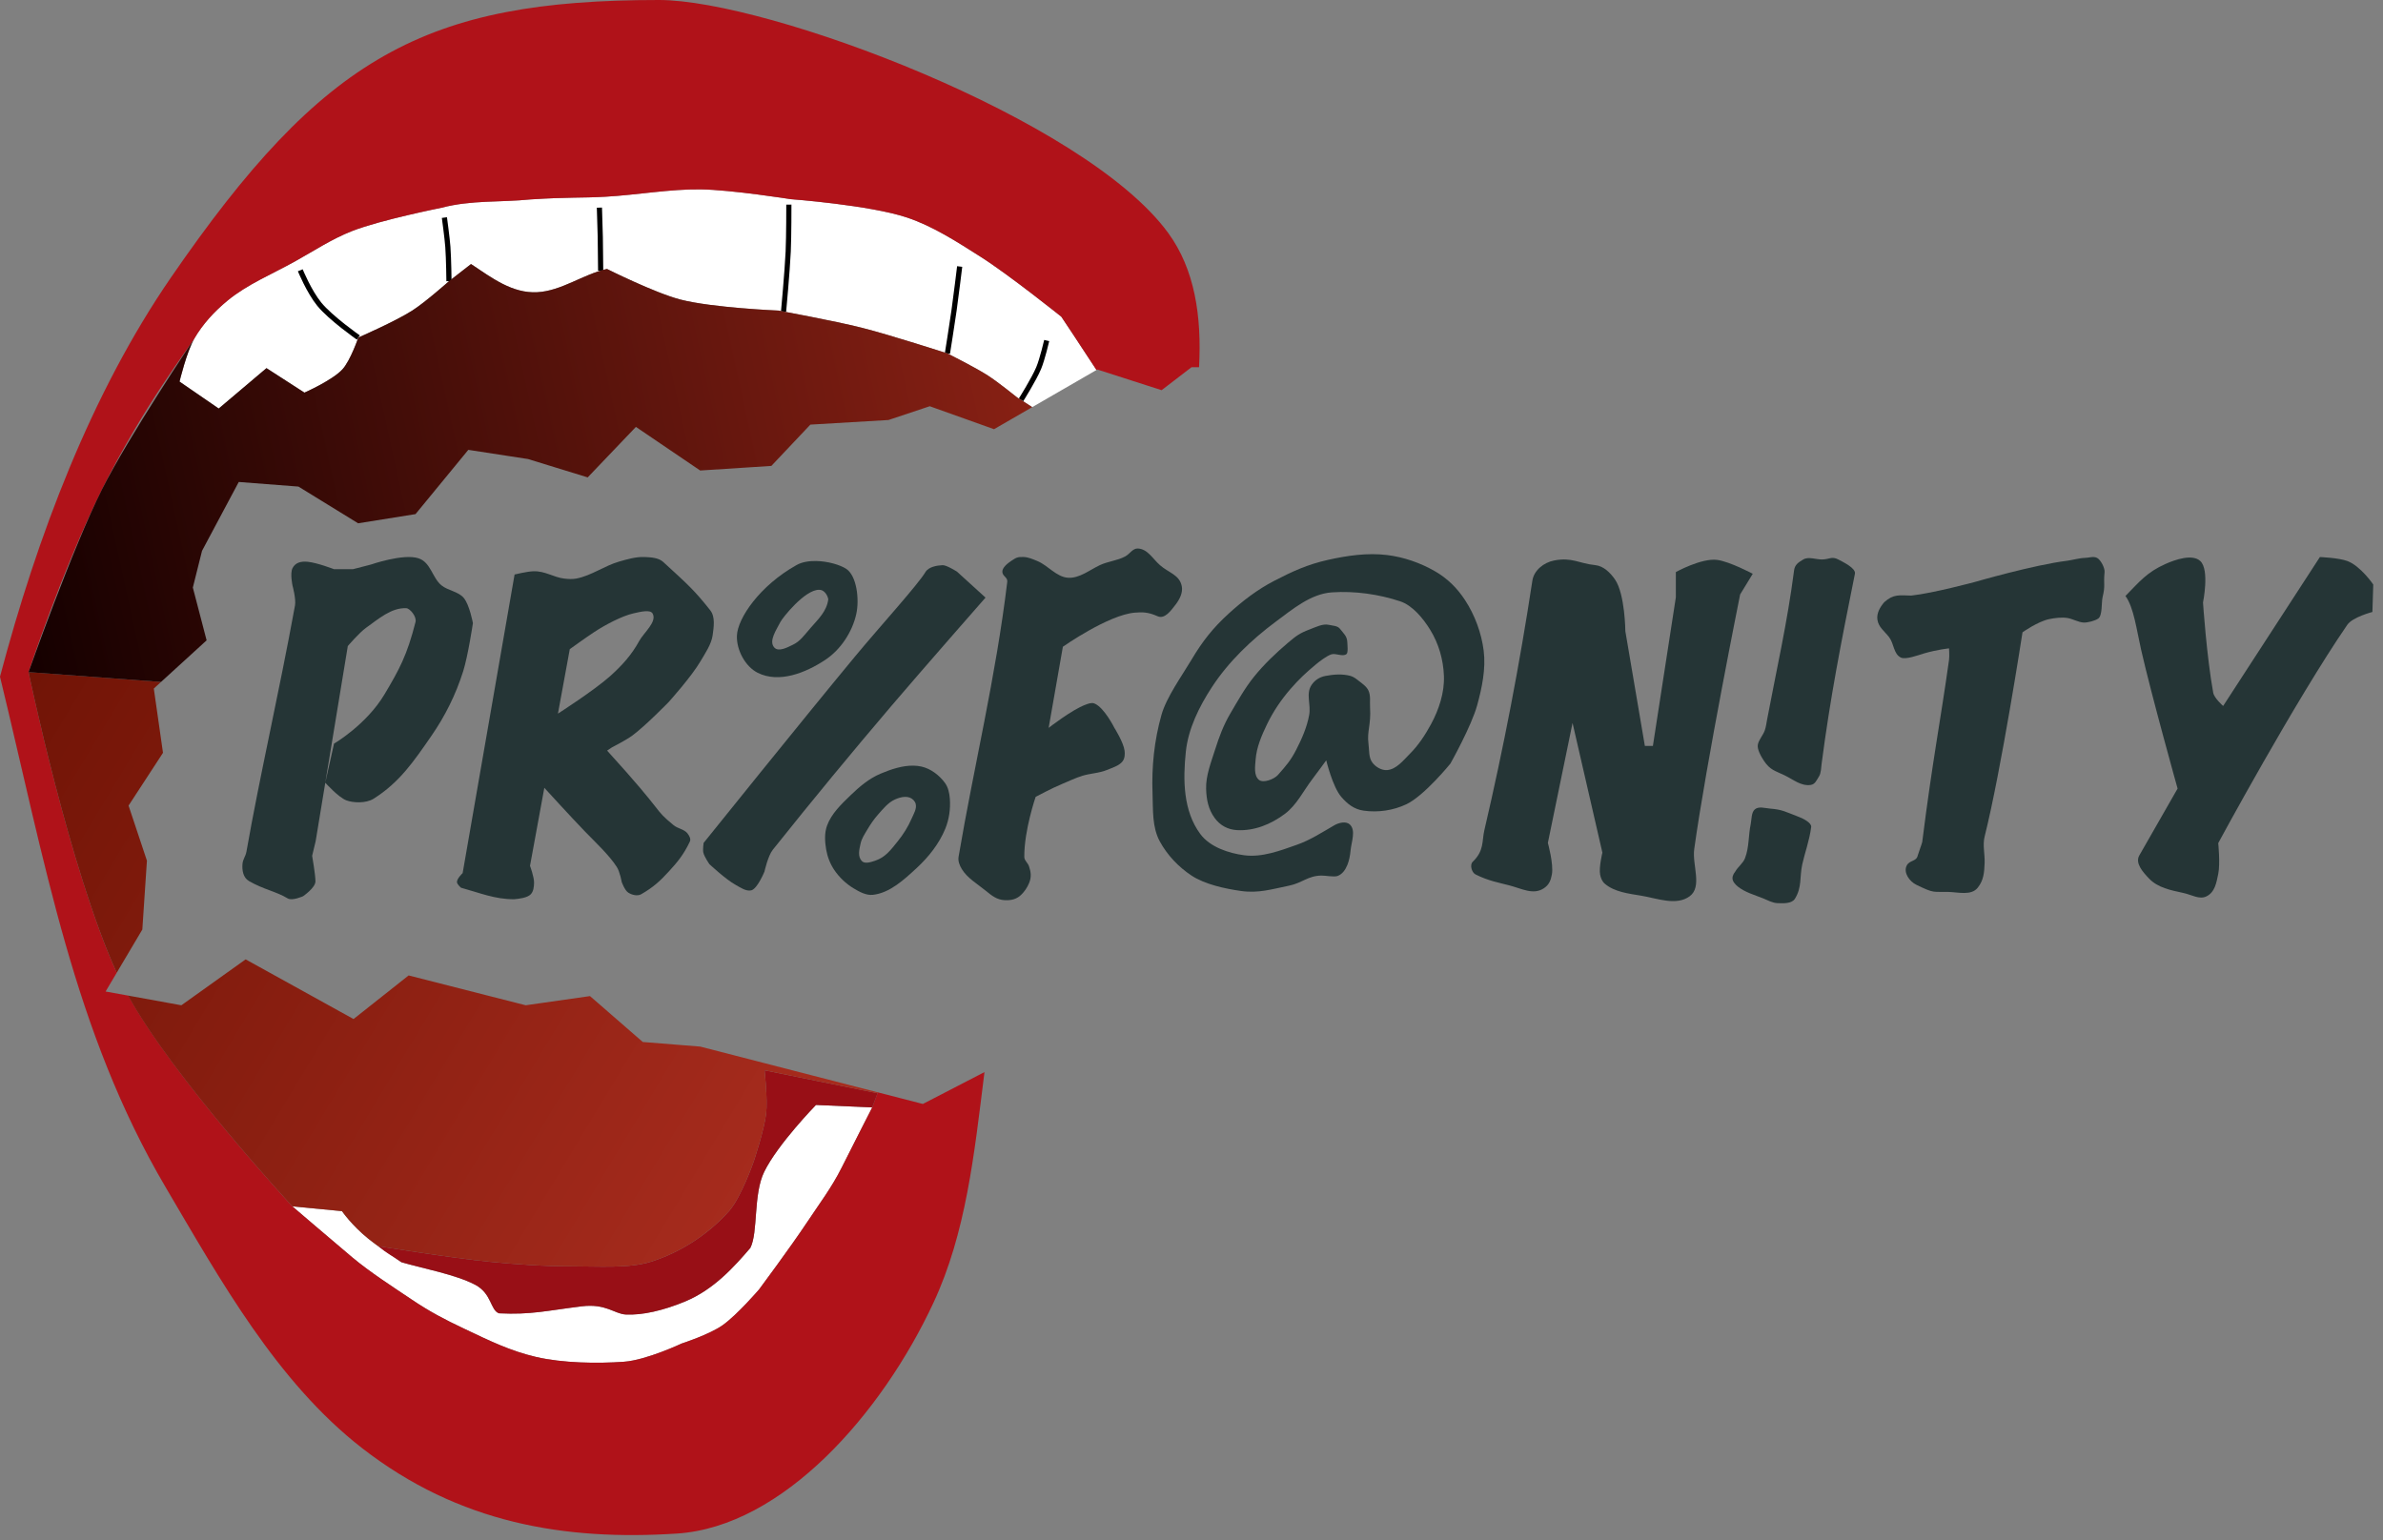 <?xml version="1.0" encoding="UTF-8" standalone="no"?>
<!-- Created with Inkscape (http://www.inkscape.org/) -->

<svg
   version="1.1"
   id="svg1"
   width="495"
   height="320"
   viewBox="0 0 495 320"
   sodipodi:docname="profanity_logo.svg"
   inkscape:version="1.4 (e7c3feb100, 2024-10-09)"
   xmlns:inkscape="http://www.inkscape.org/namespaces/inkscape"
   xmlns:sodipodi="http://sodipodi.sourceforge.net/DTD/sodipodi-0.dtd"
   xmlns:xlink="http://www.w3.org/1999/xlink"
   xmlns="http://www.w3.org/2000/svg"
   xmlns:svg="http://www.w3.org/2000/svg">
  <rect x="0" y="0" width="495" height="320" fill="#808080" stroke="none"/>
  <defs
     id="defs1">
    <linearGradient
       id="linearGradient17"
       inkscape:collect="always">
      <stop
         style="stop-color:#150000;stop-opacity:1"
         offset="0"
         id="stop17" />
      <stop
         style="stop-color:#8e2215;stop-opacity:1"
         offset="1"
         id="stop18" />
    </linearGradient>
    <linearGradient
       id="linearGradient14"
       inkscape:collect="always">
      <stop
         style="stop-color:#711406;stop-opacity:1"
         offset="0"
         id="stop14" />
      <stop
         style="stop-color:#b63224;stop-opacity:1"
         offset="1"
         id="stop15" />
    </linearGradient>
    <linearGradient
       inkscape:collect="always"
       xlink:href="#linearGradient14"
       id="linearGradient15"
       x1="5.31"
       y1="139.098"
       x2="212.273"
       y2="263.689"
       gradientUnits="userSpaceOnUse" />
    <linearGradient
       inkscape:collect="always"
       xlink:href="#linearGradient17"
       id="linearGradient18"
       x1="5.934"
       y1="139.643"
       x2="228.099"
       y2="90.951"
       gradientUnits="userSpaceOnUse" />
  </defs>
  <sodipodi:namedview
     id="namedview1"
     pagecolor="#65ffff"
     bordercolor="#666666"
     borderopacity="1.0"
     inkscape:showpageshadow="2"
     inkscape:pageopacity="0.0"
     inkscape:pagecheckerboard="true"
     inkscape:deskcolor="#d1d1d1"
     inkscape:zoom="1.0485179"
     inkscape:cx="329.98959"
     inkscape:cy="172.62461"
     inkscape:window-width="1366"
     inkscape:window-height="761"
     inkscape:window-x="0"
     inkscape:window-y="0"
     inkscape:window-maximized="1"
     inkscape:current-layer="g1"
     showgrid="false" />
  <g
     inkscape:groupmode="layer"
     inkscape:label="Image"
     id="g1">
    <path
       style="display:inline;fill:#ffffff;fill-opacity:1;stroke:none;stroke-width:0.71px;stroke-linecap:butt;stroke-linejoin:miter;stroke-opacity:1"
       d="M 60.731,250.651 71.038,251.64 C 71.038,251.64 73.052,254.581 76.515,257.375 78.6,259.057 80.959,260.576 83.384,262.254 87.516,263.474 94.702,264.808 98.73,266.953 102.174,268.787 101.832,272.208 103.645,272.868 110.356,273.191 113.436,272.33 120.835,271.417 125.845,270.799 127.641,272.987 129.964,273.115 133.397,273.303 137.814,272.287 142.354,270.394 148.265,267.93 152.491,263.225 155.868,259.275 157.515,256.007 156.442,248.179 158.746,243.467 161.564,237.706 169.495,229.582 169.495,229.582 L 181.176,230.088 C 181.176,230.088 176.714,238.83 174.813,242.635 172.767,246.728 170.148,250.177 167.617,253.99 164.194,259.147 157.667,267.92 157.667,267.92 157.667,267.92 153.147,273.185 150.1,275.341 147.362,277.279 141.601,279.141 141.601,279.141 141.601,279.141 134.301,282.587 129.626,282.93 124.011,283.342 116.866,283.207 111.38,281.94 105.911,280.677 101.454,278.452 96.381,276.049 92.263,274.098 89.327,272.563 85.543,270.023 81.648,267.408 76.778,264.272 73.187,261.253 69.423,258.088 60.731,250.651 60.731,250.651 Z"
       id="path32"
       sodipodi:nodetypes="ccscscssscsccsscscsssssc" />
    <path
       id="path1"
       style="display:inline;fill:#ffffff;fill-opacity:1;stroke:none;stroke-width:0.71px;stroke-linecap:butt;stroke-linejoin:miter;stroke-opacity:1"
       d="M 145.539 39.346 C 139.137 39.261 132.403 40.498 125.822 40.871 C 120.598 41.168 118.17 40.922 110.135 41.438 C 104.006 42.066 97.866 41.539 91.734 43.162 C 91.734 43.162 79.122 45.671 73.162 47.994 C 68.956 49.634 65.15 52.16 61.205 54.355 C 56.49 56.98 51.374 59.059 47.215 62.496 C 44.528 64.717 42.088 67.362 40.346 70.381 C 38.777 73.098 37.293 79.285 37.293 79.285 L 45.434 84.883 L 55.355 76.488 L 63.24 81.576 C 63.24 81.576 69.043 79.014 71.127 76.742 C 72.793 74.926 74.434 70.127 74.434 70.127 C 74.434 70.127 82.115 66.78 85.629 64.531 C 88.373 62.775 93.26 58.426 93.26 58.426 L 97.84 54.863 C 102.215 57.774 106.429 60.982 111.576 60.715 C 116.667 60.451 121.095 56.99 126.078 55.881 C 126.078 55.881 136.006 60.858 141.342 62.24 C 147.951 63.952 161.693 64.531 161.693 64.531 C 161.693 64.531 173.284 66.651 178.992 68.092 C 185.001 69.609 196.801 73.436 196.801 73.436 C 196.801 73.436 202.514 76.29 205.195 78.014 C 207.335 79.39 211.301 82.594 211.301 82.594 C 211.301 82.594 212.727 83.46 214.416 84.59 L 227.764 76.877 C 225.045 72.678 220.459 65.803 220.459 65.803 C 220.459 65.803 209.558 57.066 203.668 53.338 C 198.796 50.254 193.872 47.029 188.404 45.197 C 180.671 42.606 164.236 41.381 164.236 41.381 C 164.236 41.381 151.941 39.431 145.539 39.346 z " />
    <g
       id="g16"
       style="display:inline;fill:none;fill-opacity:1">
      <path
         style="display:inline;fill:none;fill-opacity:1;stroke:none;stroke-width:0.71px;stroke-linecap:butt;stroke-linejoin:miter;stroke-opacity:1"
         d="M 60.731,250.651 71.038,251.64 C 71.038,251.64 73.052,254.581 76.515,257.375 78.6,259.057 80.959,260.576 83.384,262.254 87.516,263.474 94.702,264.808 98.73,266.953 102.174,268.787 101.832,272.208 103.645,272.868 110.356,273.191 113.436,272.33 120.835,271.417 125.845,270.799 127.641,272.987 129.964,273.115 133.397,273.303 137.814,272.287 142.354,270.394 148.265,267.93 152.491,263.225 155.868,259.275 157.515,256.007 156.442,248.179 158.746,243.467 161.564,237.706 169.495,229.582 169.495,229.582 L 181.176,230.088 C 181.176,230.088 176.714,238.83 174.813,242.635 172.767,246.728 170.148,250.177 167.617,253.99 164.194,259.147 157.667,267.92 157.667,267.92 157.667,267.92 153.147,273.185 150.1,275.341 147.362,277.279 141.601,279.141 141.601,279.141 141.601,279.141 134.301,282.587 129.626,282.93 124.011,283.342 116.866,283.207 111.38,281.94 105.911,280.677 101.454,278.452 96.381,276.049 92.263,274.098 89.327,272.563 85.543,270.023 81.648,267.408 76.778,264.272 73.187,261.253 69.423,258.088 60.731,250.651 60.731,250.651 Z"
         id="path3"
         sodipodi:nodetypes="ccscscssccsccsscscsssssc" />
      <path
         style="display:inline;fill:none;fill-opacity:1;stroke:#000000;stroke-width:1.073;stroke-linecap:butt;stroke-linejoin:miter;stroke-dasharray:none;stroke-opacity:1"
         d="M 62.375,56.154 C 62.375,56.154 64.195,60.592 66.318,63.198 68.682,66.1 74.434,70.127 74.434,70.127"
         id="path4"
         sodipodi:nodetypes="csc" />
      <path
         style="display:inline;fill:none;fill-opacity:1;stroke:#000000;stroke-width:1.073;stroke-linecap:butt;stroke-linejoin:miter;stroke-dasharray:none;stroke-opacity:1"
         d="M 93.26,58.425 C 93.26,58.425 93.214,53.903 93.031,51.325 92.902,49.497 92.312,45.209 92.312,45.209"
         id="path5"
         sodipodi:nodetypes="csc" />
      <path
         style="display:inline;fill:none;fill-opacity:1;stroke:#000000;stroke-width:1.073;stroke-linecap:butt;stroke-linejoin:miter;stroke-dasharray:none;stroke-opacity:1"
         d="M 124.77,56.226 124.691,49.257 124.511,43.141"
         id="path6"
         sodipodi:nodetypes="ccc" />
      <path
         style="display:inline;fill:none;fill-opacity:1;stroke:#000000;stroke-width:1.073;stroke-linecap:butt;stroke-linejoin:miter;stroke-dasharray:none;stroke-opacity:1"
         d="M 162.765,64.729 C 162.765,64.729 163.537,56.431 163.727,52.27 163.874,49.02 163.862,42.511 163.862,42.511"
         id="path7"
         sodipodi:nodetypes="csc" />
      <path
         style="display:inline;fill:none;fill-opacity:1;stroke:#000000;stroke-width:1.073;stroke-linecap:butt;stroke-linejoin:miter;stroke-dasharray:none;stroke-opacity:1"
         d="M 196.8,73.435 C 196.8,73.435 197.754,67.485 198.175,64.502 198.603,61.464 199.344,55.373 199.344,55.373"
         id="path8"
         sodipodi:nodetypes="csc" />
      <path
         style="display:inline;fill:none;fill-opacity:1;stroke:#000000;stroke-width:1.073;stroke-linecap:butt;stroke-linejoin:miter;stroke-dasharray:none;stroke-opacity:1"
         d="M 212.09,83.081 C 212.09,83.081 214.789,78.792 215.759,76.465 216.522,74.634 217.423,70.753 217.423,70.753"
         id="path9"
         sodipodi:nodetypes="csc" />
    </g>
    <path
       id="path2"
       style="display:inline;fill:#b01219;fill-opacity:1;stroke:none;stroke-width:0.71px;stroke-linecap:butt;stroke-linejoin:miter;stroke-opacity:1"
       d="M 136.891,0 C 88.331,0 67.169,11.625 35.506,57.664 18.936,81.757 7.73,111.393 0,140.596 9.441,179.496 15.337,214.286 34.4,246.668 45.759,265.961 57.521,287.128 75.197,300.867 95.375,316.551 117.363,320.137 140.607,318.629 162.663,317.198 183.219,293.629 193.916,270.639 200.633,256.202 202.348,240.087 204.496,222.752 L 191.699,229.371 182.354,226.963 181.176,230.088 C 181.176,230.088 176.714,238.83 174.812,242.635 172.767,246.728 170.148,250.177 167.617,253.99 164.194,259.147 157.666,267.92 157.666,267.92 157.666,267.92 153.146,273.186 150.1,275.342 147.361,277.28 141.6,279.141 141.6,279.141 141.6,279.141 134.301,282.587 129.627,282.93 124.011,283.342 116.865,283.206 111.379,281.939 105.91,280.677 101.453,278.452 96.381,276.049 92.262,274.098 89.327,272.564 85.543,270.023 81.648,267.408 76.778,264.273 73.188,261.254 69.423,258.089 60.73,250.65 60.73,250.65 60.73,250.65 35.924,223.835 26.658,206.865 L 21.936,206.006 24.246,202.105 C 14.409,180.432 5.934,139.643 5.934,139.643 5.934,139.643 12.796,118.624 21.203,101.648 29.61,84.673 39.562,71.74 40.346,70.381 42.088,67.362 44.528,64.717 47.215,62.496 51.374,59.059 56.49,56.98 61.205,54.355 65.15,52.16 68.956,49.634 73.162,47.994 79.122,45.671 91.734,43.162 91.734,43.162 97.866,41.539 104.006,42.066 110.135,41.438 118.17,40.922 120.598,41.168 125.822,40.871 132.403,40.498 139.137,39.261 145.539,39.346 151.941,39.431 164.236,41.381 164.236,41.381 164.236,41.381 180.671,42.606 188.404,45.197 193.872,47.029 198.796,50.254 203.668,53.338 209.558,57.066 220.459,65.803 220.459,65.803 220.459,65.803 225.045,72.678 227.764,76.877 L 227.941,76.775 241.293,81.066 247.5,76.299 249.068,76.303 C 249.645,65.713 248.183,55.971 242.662,48.402 225.297,24.595 159.435,0 136.891,0 Z" />
    <path
       id="path13"
       style="display:inline;fill:#980f16;fill-opacity:1;stroke:none;stroke-width:0.71px;stroke-linecap:butt;stroke-linejoin:miter;stroke-opacity:1"
       d="M 78.533,258.906 C 80.618,260.589 80.959,260.576 83.384,262.254 87.516,263.474 94.702,264.808 98.73,266.953 102.174,268.787 101.832,272.208 103.645,272.868 110.356,273.191 113.436,272.33 120.835,271.417 125.845,270.799 127.641,272.987 129.964,273.115 133.397,273.303 137.814,272.287 142.354,270.394 148.265,267.93 152.491,263.225 155.868,259.275 157.515,256.007 156.442,248.179 158.746,243.467 161.564,237.706 169.495,229.582 169.495,229.582 L 181.176,230.088 182.286,227.144 158.818,222.379 C 158.818,222.379 159.472,228.325 159.155,231.276 158.789,234.685 156.591,241.237 156.591,241.237 156.591,241.237 153.99,248.769 151.404,251.665 147.116,256.466 141.333,260.23 135.191,262.156 130.638,263.583 124.232,263.104 118.739,263.109 113.048,263.115 107.356,262.711 101.691,262.156 93.933,261.396 78.533,258.906 78.533,258.906 Z"
       sodipodi:nodetypes="ccscssscsccccscsssscc" />
    <path
       id="path10"
       style="display:inline;mix-blend-mode:normal;fill:url(#linearGradient15);stroke:none;stroke-width:1px;stroke-linecap:butt;stroke-linejoin:miter;stroke-opacity:1"
       d="M 5.934,139.643 C 5.934,139.643 14.409,180.432 24.246,202.105 L 29.566,193.129 30.52,178.824 26.705,167.379 33.857,156.412 31.949,143.059 33.449,141.689 Z M 51.023,199.328 37.672,208.867 26.611,206.855 C 35.889,223.827 60.73,250.65 60.73,250.65 L 71.039,251.641 C 71.039,251.641 73.053,254.581 76.516,257.375 77.165,257.899 77.848,258.406 78.545,258.908 78.566,258.912 93.939,261.397 101.691,262.156 107.356,262.711 113.047,263.115 118.738,263.109 124.231,263.104 130.639,263.584 135.191,262.156 141.334,260.231 147.116,256.465 151.404,251.664 153.99,248.769 156.592,241.238 156.592,241.238 156.592,241.238 158.79,234.685 159.156,231.275 159.473,228.325 158.818,222.379 158.818,222.379 L 182.285,227.145 182.434,226.982 145.443,217.449 133.521,216.496 122.555,206.959 109.201,208.867 84.881,202.668 73.438,211.727 Z" />
    <path
       id="path15"
       style="display:inline;fill:url(#linearGradient18);stroke:none;stroke-width:1px;stroke-linecap:butt;stroke-linejoin:miter;stroke-opacity:1"
       d="M 97.84,54.863 93.26,58.426 C 93.26,58.426 88.373,62.775 85.629,64.531 82.115,66.78 74.434,70.127 74.434,70.127 74.434,70.127 72.793,74.926 71.127,76.742 69.043,79.014 63.24,81.576 63.24,81.576 L 55.355,76.488 45.434,84.883 37.293,79.285 C 37.293,79.285 38.777,73.098 40.346,70.381 40.346,70.381 26.691,90.73 21.203,101.648 15.073,113.844 5.934,139.643 5.934,139.643 L 33.449,141.689 42.918,133.045 40.057,122.076 41.965,114.447 49.594,100.141 61.992,101.096 74.391,108.725 86.312,106.818 97.279,93.465 109.678,95.373 122.076,99.188 132.092,88.697 145.443,97.758 160.227,96.803 168.332,88.221 184.547,87.266 193.129,84.404 206.482,89.174 214.416,84.59 C 212.727,83.46 211.301,82.594 211.301,82.594 211.301,82.594 207.335,79.39 205.195,78.014 202.514,76.29 196.801,73.436 196.801,73.436 196.801,73.436 185.001,69.609 178.992,68.092 173.284,66.651 161.693,64.531 161.693,64.531 161.693,64.531 147.951,63.952 141.342,62.24 136.006,60.858 126.078,55.881 126.078,55.881 121.095,56.99 116.667,60.451 111.576,60.715 106.429,60.982 102.215,57.774 97.84,54.863 Z" />
    <g
       id="g20"
       inkscape:label="PR%F@N!TY"
       style="display:inline">
      <path
         id="path20"
         style="fill:#253536;fill-opacity:1;stroke:none;stroke-width:1px;stroke-linecap:butt;stroke-linejoin:miter;stroke-opacity:1"
         d="M 69.384,154.504 C 69.384,154.504 76.089,150.611 79.875,144.251 82.925,139.128 84.545,136.205 86.312,129.23 86.594,128.119 85.154,126.409 84.405,126.369 81.317,126.204 78.579,128.628 76.06,130.422 74.595,131.465 72.245,134.237 72.245,134.237 L 65.569,174.77 64.839,177.812 C 64.839,177.812 65.524,181.741 65.525,183.116 65.526,184.46 62.946,186.215 62.946,186.215 62.946,186.215 60.685,187.226 59.762,186.663 57.404,185.225 54.736,184.812 51.699,183.046 50.483,182.339 50.272,180.78 50.367,179.539 50.448,178.483 51.009,177.989 51.193,176.945 54.002,160.977 57.875,144.439 61.277,125.798 61.523,124.451 60.772,121.719 60.772,121.719 60.772,121.719 60.198,119.114 60.772,118.024 61.361,116.905 62.47,116.587 63.9,116.721 65.884,116.907 69.384,118.262 69.384,118.262 H 73.313 L 77.013,117.308 C 77.013,117.308 83.76,114.957 86.927,115.997 89.486,116.838 89.79,120.04 91.677,121.6 93.049,122.734 95.176,122.865 96.326,124.223 97.529,125.642 98.234,129.468 98.234,129.468 98.234,129.468 97.221,136.286 96.207,139.483 94.658,144.369 92.465,148.753 89.65,152.835 85.947,158.205 82.971,162.57 77.61,165.949 76.001,166.962 73.303,166.817 71.914,166.28 70.279,165.647 67.569,162.629 67.569,162.629 L 69.384,154.504"
         sodipodi:nodetypes="csssscccscssssscsscccssscsssscc"
         inkscape:label="P" />
      <path
         style="fill:#253536;fill-opacity:1;stroke:none;stroke-width:1px;stroke-linecap:butt;stroke-linejoin:miter;stroke-opacity:1"
         d="M 106.89,119.366 C 106.89,119.366 109.411,118.744 110.768,118.692 113.22,118.599 114.995,119.955 117.175,120.209 118.012,120.307 118.876,120.368 119.704,120.209 122.851,119.609 125.558,117.546 128.639,116.669 130.342,116.184 132.097,115.663 133.866,115.732 135.201,115.783 136.79,115.871 137.744,116.743 142.903,121.461 144.211,122.611 147.522,126.785 148.61,128.156 148.266,130.277 148.028,132.011 147.774,133.862 146.442,135.794 145.499,137.406 143.625,140.612 138.924,145.836 138.924,145.836 138.924,145.836 134.106,150.793 131.337,152.835 130.03,153.798 127.122,155.278 127.122,155.278 L 126.11,155.952 C 138.762,169.869 135.437,167.75 139.935,171.463 140.79,172.168 142.117,172.277 142.801,173.149 143.164,173.61 143.556,174.304 143.307,174.835 141.974,177.681 140.574,179.264 138.924,181.073 137.166,182.999 135.71,184.36 133.191,185.794 132.404,186.242 131.256,185.947 130.494,185.456 129.772,184.992 129.145,183.265 129.145,183.265 129.145,183.265 128.783,181.17 128.134,180.146 126.592,177.714 123.559,174.881 121.558,172.812 118.488,169.636 113.069,163.683 113.069,163.683 L 115.897,148.271 C 115.897,148.271 123.48,143.411 126.785,140.441 129.215,138.257 131.206,136.06 132.77,133.191 133.723,131.443 136.553,129.181 135.552,127.459 135.058,126.611 133.053,127.097 131.505,127.459 129.183,128.002 125.839,129.746 123.413,131.337 121.692,132.466 118.355,134.877 118.355,134.877 L 110.094,179.893 C 110.094,179.893 110.964,182.22 110.937,183.433 110.918,184.251 110.82,185.195 110.262,185.794 109.569,186.537 107.819,186.751 106.806,186.834 102.809,186.869 99.58,185.487 95.763,184.445 95.763,184.445 94.933,183.748 94.92,183.265 94.9,182.532 96.1,181.41 96.1,181.41 Z"
         id="path21"
         inkscape:label="R"
         sodipodi:nodetypes="cssssssssscsccsssssscssccsssssccssscscc" />
      <g
         id="g22"
         inkscape:label="%">
        <path
           id="path22"
           style="fill:#253536;fill-opacity:1;stroke:none;stroke-width:1px;stroke-linecap:butt;stroke-linejoin:miter;stroke-opacity:1"
           d="M 169.521,116.562 C 168.041,116.536 166.59,116.769 165.471,117.395 157.824,121.67 153.206,128.445 153.072,132.092 152.965,135.005 154.786,138.49 157.395,139.791 161.816,141.996 167.314,139.829 171.432,137.098 174.628,134.978 177.044,131.306 177.869,127.561 178.555,124.448 177.925,119.618 175.809,118.209 174.544,117.367 171.989,116.606 169.521,116.562 Z M 170.17,122.543 C 170.266,122.545 170.359,122.555 170.451,122.57 171.278,122.707 171.903,123.683 172.053,124.508 171.741,126.979 170.027,128.583 168.428,130.41 166.908,132.148 166.253,133.196 164.719,133.949 163.545,134.526 161.727,135.503 160.842,134.541 159.609,133.202 161.289,130.855 162.105,129.229 162.531,128.381 167.2,122.47 170.17,122.543 Z" />
        <path
           style="fill:#253536;fill-opacity:1;stroke:none;stroke-width:1px;stroke-linecap:butt;stroke-linejoin:miter;stroke-opacity:1"
           d="M 204.714,124.165 C 204.714,124.165 191.643,139.056 185.177,146.65 176.822,156.463 168.906,166.056 160.524,176.559 159.516,177.822 158.796,181.089 158.796,181.089 158.796,181.089 157.319,184.69 156.054,184.987 154.971,185.24 153.786,184.391 152.77,183.831 150.752,182.718 147.351,179.539 147.351,179.539 147.351,179.539 146.301,178.029 146.099,177.155 145.947,176.496 146.159,175.128 146.159,175.128 146.159,175.128 167.047,149.13 177.717,136.264 182.631,130.338 190.652,121.509 192.236,118.858 192.894,117.756 194.656,117.474 195.812,117.428 196.622,117.395 198.782,118.768 198.782,118.768 Z"
           id="path23"
           sodipodi:nodetypes="csscsscscssscc" />
        <path
           id="path24"
           style="fill:#253536;fill-opacity:1;stroke:none;stroke-width:1px;stroke-linecap:butt;stroke-linejoin:miter;stroke-opacity:1"
           d="M 189.797,159.082 C 187.455,159.026 185.036,159.85 182.877,160.762 180.505,161.764 178.468,163.5 176.619,165.293 174.728,167.127 172.686,169.073 171.791,171.551 171.23,173.103 171.333,174.873 171.611,176.5 171.868,177.995 172.435,179.472 173.281,180.73 174.309,182.258 175.699,183.594 177.273,184.547 178.494,185.285 179.911,186.077 181.328,185.918 184.847,185.524 187.785,182.773 190.389,180.373 192.867,178.089 195.064,175.323 196.348,172.207 197.152,170.256 197.459,168.054 197.303,165.949 197.218,164.809 196.964,163.593 196.289,162.67 195.118,161.068 193.338,159.699 191.4,159.271 190.872,159.155 190.337,159.095 189.797,159.082 Z M 187.992,165.566 C 188.323,165.56 188.65,165.603 188.957,165.711 189.527,165.911 190.061,166.436 190.209,167.021 190.466,168.04 189.793,169.096 189.375,170.061 188.634,171.771 187.625,173.381 186.453,174.83 185.039,176.579 183.935,178.104 181.805,178.825 180.934,179.119 179.622,179.563 179.003,178.884 178.12,177.914 178.483,176.529 178.764,175.248 178.98,174.259 179.563,173.38 180.076,172.508 180.755,171.352 181.508,170.227 182.4,169.227 183.43,168.071 184.452,166.775 185.857,166.127 186.508,165.827 187.264,165.58 187.992,165.566 Z"
           sodipodi:nodetypes="ssssssssssssssssssssssssss" />
      </g>
      <path
         style="fill:#253536;fill-opacity:1;stroke:none;stroke-width:1px;stroke-linecap:butt;stroke-linejoin:miter;stroke-opacity:1"
         d="M 217.827,151.23 220.782,134.372 C 220.782,134.372 230.215,127.745 235.727,127.291 237.357,127.156 238.537,127.177 240.448,128.034 241.954,128.71 243.253,126.847 244.256,125.535 245.054,124.489 245.732,123.118 245.485,121.826 245.025,119.415 242.798,119.046 240.954,117.427 239.422,116.083 238.407,114.074 236.373,113.963 235.293,113.904 234.696,115.086 233.745,115.6 232.052,116.513 230.189,116.607 228.449,117.427 226.315,118.433 224.228,120.181 221.873,120.041 219.447,119.896 217.714,117.486 215.467,116.561 214.546,116.182 213.595,115.756 212.6,115.725 211.334,115.686 211.079,115.859 210.024,116.561 209.298,117.043 208.172,117.94 208.208,118.811 208.248,119.768 209.343,119.934 209.229,120.884 206.85,140.699 202.333,159.079 199.113,178.038 198.967,178.898 199.333,179.822 199.787,180.567 200.941,182.46 202.998,183.629 204.714,185.033 205.999,186.083 207.065,186.958 208.723,187.032 210.036,187.09 211.143,186.846 212.095,185.938 212.823,185.244 213.405,184.367 213.781,183.433 214.27,182.216 214.168,181.213 213.74,179.973 213.493,179.258 212.775,178.794 212.769,178.038 212.727,172.509 215.129,165.562 215.129,165.562 215.129,165.562 218.612,163.699 220.662,162.864 222.161,162.255 223.311,161.656 224.857,161.178 226.406,160.7 228.38,160.627 229.876,160 230.969,159.542 232.515,159.106 233.208,158.144 233.647,157.535 233.694,156.695 233.595,155.952 233.359,154.182 231.483,151.23 231.483,151.23 231.483,151.23 229.352,146.941 227.308,146.155 226.721,145.929 226.032,146.214 225.443,146.432 222.629,147.475 217.827,151.23 217.827,151.23 Z"
         id="path25"
         sodipodi:nodetypes="ccsssssssssssssssssssssscssssscssc"
         inkscape:label="F" />
      <path
         style="fill:#253536;fill-opacity:1;stroke:none;stroke-width:1px;stroke-linecap:butt;stroke-linejoin:miter;stroke-opacity:1"
         d="M 280.376,171.294 C 279.589,170.571 278.099,170.928 277.173,171.463 274.529,172.99 272.167,174.539 269.418,175.509 265.907,176.748 262.159,178.18 258.468,177.701 255.175,177.274 251.342,175.977 249.355,173.317 245.738,168.477 245.721,161.967 246.32,156.205 246.818,151.415 249.084,146.836 251.715,142.801 255.188,137.475 259.931,132.939 265.034,129.145 268.544,126.535 272.304,123.373 276.667,123.076 281.44,122.751 286.405,123.469 290.829,124.93 293.433,125.79 295.624,128.499 297.067,130.831 298.854,133.718 299.806,137.049 299.934,140.441 300.065,143.91 298.892,147.449 297.236,150.5 296.033,152.715 294.629,154.851 292.853,156.626 291.484,157.994 290.06,159.849 288.132,160 287.004,160.088 285.787,159.377 285.097,158.481 284.257,157.389 284.448,155.897 284.254,154.435 283.928,151.981 284.816,150.552 284.591,147.016 284.516,145.833 284.759,144.548 284.254,143.476 283.848,142.613 282.983,142.04 282.231,141.453 281.714,141.049 281.177,140.616 280.545,140.441 278.866,139.976 277.029,140.112 275.318,140.441 274.13,140.67 273.131,141.293 272.452,142.296 271.192,144.157 272.345,146.321 271.947,148.534 271.49,151.071 270.429,153.491 269.249,155.783 268.101,158.015 267.166,159.074 265.456,161.01 264.674,161.894 262.392,162.787 261.494,162.021 260.411,161.098 260.71,159.225 260.819,157.807 261.016,155.255 262.068,152.806 263.18,150.5 264.459,147.847 266.137,145.363 268.069,143.139 269.844,141.095 271.219,139.817 273.295,138.081 274.063,137.439 275.553,136.3 276.499,135.973 277.508,135.624 278.86,136.546 279.702,135.889 280.067,135.604 279.882,133.992 279.871,133.529 279.836,132.178 279.179,131.732 278.353,130.662 277.829,129.983 276.828,130.015 275.993,129.819 274.784,129.536 273.278,130.313 272.115,130.747 270.04,131.521 269.251,132.095 267.563,133.529 265.019,135.69 262.578,138.012 260.482,140.61 258.593,142.951 257.117,145.603 255.593,148.197 254.141,150.668 253.256,153.051 252.389,155.783 251.567,158.375 250.462,161.158 250.535,163.876 250.594,166.102 250.995,168.145 252.305,169.946 253.43,171.49 255.034,172.37 256.941,172.474 260.568,172.673 263.978,171.275 266.889,169.103 269.358,167.26 270.75,164.3 272.621,161.853 273.597,160.576 275.487,157.975 275.487,157.975 275.487,157.975 276.808,163.474 278.606,165.562 279.902,167.067 281.277,168.143 283.243,168.428 286.224,168.861 289.464,168.385 292.178,167.079 295.905,165.286 301.282,158.65 301.282,158.65 301.282,158.65 305.645,150.899 306.846,146.511 307.842,142.872 308.661,138.958 308.195,135.215 307.736,131.528 306.352,127.785 304.317,124.677 302.681,122.178 300.667,120.184 298.079,118.692 295.046,116.944 291.607,115.748 288.132,115.32 284.046,114.818 279.841,115.432 275.824,116.332 271.607,117.276 268.447,118.722 264.613,120.715 261.169,122.506 258.124,124.845 255.255,127.459 251.962,130.46 249.772,133.236 247.5,137.069 245.527,140.397 242.314,144.811 241.262,148.534 239.757,153.86 239.199,159.357 239.407,164.888 239.536,168.306 239.288,171.83 240.925,174.835 242.465,177.664 244.811,180.143 247.5,181.916 250.29,183.755 254.476,184.65 257.784,185.119 261.408,185.633 264.145,184.754 267.732,184.023 270.536,183.452 271.614,181.976 274.475,181.916 275.24,181.9 277.131,182.267 277.847,182 278.841,181.63 279.469,180.705 279.871,179.724 280.263,178.765 280.448,177.721 280.545,176.689 280.713,174.898 281.701,172.512 280.376,171.294 Z"
         id="path26"
         sodipodi:nodetypes="sssssssssssssssssssssssssssssssssssssssssssssscssscssssssssssssssssssss"
         inkscape:label="@" />
      <path
         style="fill:#253536;fill-opacity:1;stroke:none;stroke-width:1px;stroke-linecap:butt;stroke-linejoin:miter;stroke-opacity:1"
         d="M 350.972,186.227 C 353.668,184.256 351.475,179.686 351.925,176.44 354.386,158.681 361.463,123.508 361.463,123.508 L 364.085,119.216 C 364.085,119.216 359.316,116.675 356.694,116.332 353.443,115.906 348.11,118.858 348.11,118.858 V 124.104 L 343.342,154.981 H 341.673 L 337.619,131.137 C 337.619,131.137 337.559,123.466 335.474,120.408 334.528,119.023 333.088,117.6 331.42,117.427 327.885,117.06 326.588,115.736 322.837,116.451 320.687,116.861 318.635,118.483 318.306,120.646 315.661,138.048 312.343,155.313 308.329,172.509 307.8,174.777 308.329,176.738 305.908,179.062 305.261,179.683 305.702,181.285 306.504,181.685 309.187,183.024 311.264,183.37 313.538,183.961 316.125,184.634 318.504,186.013 320.691,184.557 321.763,183.844 322.128,182.952 322.36,181.685 322.752,179.535 321.525,175.128 321.525,175.128 L 326.652,150.206 332.851,177.155 C 332.851,177.155 332.103,180.191 332.374,181.685 332.501,182.384 332.79,183.128 333.328,183.592 335.354,185.344 338.316,185.667 340.957,186.107 344.25,186.656 348.2,188.252 350.972,186.227 Z"
         id="path27"
         sodipodi:nodetypes="ssccscccccsssssssssscccssss"
         inkscape:label="N" />
      <g
         id="g28"
         inkscape:label="!">
        <path
           style="fill:#253536;fill-opacity:1;stroke:none;stroke-width:1px;stroke-linecap:butt;stroke-linejoin:miter;stroke-opacity:1"
           d="M 372.669,118.501 C 371.265,129.412 368.984,139.288 367.066,149.497 366.925,150.246 366.839,151.013 366.589,151.733 366.236,152.748 365.423,153.581 365.158,154.623 364.903,155.625 365.837,157.219 366.41,158.08 367.687,160 368.722,160.14 370.642,161.061 372.493,161.948 374.094,163.38 376.126,163.087 377.044,162.955 377.358,162.082 377.855,161.299 378.282,160.625 378.288,159.468 378.391,158.676 380.168,145.066 382.337,133.951 385.306,119.21 385.539,118.053 382.891,116.796 381.849,116.242 380.512,115.532 380.024,116.209 378.51,116.242 377.227,116.271 375.681,115.589 374.576,116.242 373.562,116.842 372.819,117.332 372.669,118.501 Z"
           id="path28"
           sodipodi:nodetypes="ssssssssssssss"
           inkscape:label="|" />
        <path
           style="fill:#253536;fill-opacity:1;stroke:none;stroke-width:1px;stroke-linecap:butt;stroke-linejoin:miter;stroke-opacity:1"
           d="M 372.852,186.721 C 374.35,184.283 373.778,182.274 374.375,179.556 374.873,177.281 375.893,174.533 376.224,171.8 376.324,170.971 374.559,170.075 373.779,169.777 370.97,168.702 370.261,168.203 367.709,168.007 366.627,167.923 365.326,167.463 364.507,168.175 363.769,168.816 363.863,170.253 363.663,171.21 363.15,173.668 363.366,175.94 362.483,178.291 362.08,179.364 361.023,180.074 360.46,181.073 359.455,182.371 359.812,183.197 360.966,184.192 362.469,185.392 364.406,185.924 366.192,186.637 367.182,187.032 368.161,187.61 369.227,187.648 370.473,187.693 372.199,187.783 372.852,186.721 Z"
           id="path29"
           sodipodi:nodetypes="sssssssssssss"
           inkscape:label="." />
      </g>
      <path
         style="fill:#253536;fill-opacity:1;stroke:none;stroke-width:1px;stroke-linecap:butt;stroke-linejoin:miter;stroke-opacity:1"
         d="M 412.249,179.301 C 412.321,177.474 411.804,175.59 412.249,173.817 415.711,160 420.117,131.376 420.117,131.376 420.117,131.376 423.289,129.121 425.66,128.634 426.828,128.394 428.237,128.218 429.416,128.396 430.485,128.556 431.734,129.295 432.813,129.349 433.623,129.39 435.194,128.986 435.853,128.515 436.752,127.873 436.491,125.178 436.747,124.104 437.377,121.471 436.904,121.6 437.165,118.858 437.245,118.014 436.365,116.316 435.615,115.919 434.842,115.51 433.866,115.919 432.992,115.919 432.118,115.919 430.224,116.409 429.356,116.515 422.529,117.349 410.341,120.885 410.341,120.885 410.341,120.885 401.515,123.267 396.989,123.746 394.58,123.69 393.334,123.382 391.409,125.107 390.522,126.136 389.785,127.409 389.978,128.753 390.204,130.327 391.458,131.132 392.418,132.399 393.445,133.755 393.318,135.868 394.843,136.621 395.841,137.114 398.547,136.094 399.614,135.778 402.412,134.952 404.857,134.714 404.857,134.714 404.857,134.714 404.967,136.311 404.857,137.098 403.084,149.816 401.422,157.973 399.289,174.945 399.257,175.201 398.412,177.477 398.36,177.728 398.082,179.075 396.617,178.65 396.035,179.897 395.365,181.332 396.638,183.138 398.062,183.831 401.891,185.693 401.455,185.23 404.678,185.316 406.844,185.374 409.468,186.133 410.818,184.438 412.062,182.876 412.169,181.296 412.249,179.301 Z"
         id="path30"
         sodipodi:nodetypes="sscssssssssscsssssscssssssss"
         inkscape:label="T" />
      <path
         style="fill:#253536;fill-opacity:1;stroke:none;stroke-width:1px;stroke-linecap:butt;stroke-linejoin:miter;stroke-opacity:1"
         d="M 460.775,181.579 C 461.212,179.488 460.775,175.172 460.775,175.172 460.775,175.172 476.75,145.594 487.582,129.819 488.687,128.209 492.799,127.151 492.799,127.151 L 492.977,121.445 C 492.977,121.445 490.367,117.611 487.619,116.572 485.814,115.889 481.89,115.737 481.89,115.737 L 461.795,146.679 C 461.795,146.679 459.94,145.062 459.734,143.937 458.363,136.422 457.612,125.181 457.612,125.181 457.612,125.181 459.008,118.405 457.054,116.572 455.426,115.046 451.886,116.252 449.833,117.168 445.965,118.893 444.499,120.77 441.502,123.824 443.246,126.218 443.801,130.797 444.762,135.024 446.898,144.419 452.333,163.841 452.333,163.841 452.333,163.841 447.955,171.488 444.384,177.728 443.465,179.332 445.093,181.16 446.366,182.5 448.236,184.469 450.89,184.951 453.542,185.535 455.339,185.931 456.856,186.948 458.3,186.25 460.094,185.385 460.389,183.423 460.775,181.579 Z"
         id="path31"
         sodipodi:nodetypes="scsccsccscsscscsssss"
         inkscape:label="Y" />
    </g>
    <path
       style="display:none;fill:#ffffff;fill-opacity:1;stroke:none;stroke-width:1px;stroke-linecap:butt;stroke-linejoin:miter;stroke-opacity:1"
       d="M 247.5,76.298 241.293,81.067 227.941,76.775 206.482,89.173 193.13,84.405 184.546,87.266 168.333,88.22 160.226,96.803 145.443,97.757 132.091,88.697 122.077,99.188 109.679,95.373 97.28,93.465 86.312,106.817 74.391,108.725 61.992,101.095 49.594,100.141 41.964,114.447 40.057,122.077 42.918,133.045 31.95,143.059 33.857,156.411 26.704,167.379 30.519,178.824 29.566,193.13 21.936,206.005 37.672,208.866 51.024,199.329 73.437,211.727 84.882,202.667 109.202,208.866 122.554,206.959 133.522,216.496 145.443,217.45 191.699,229.371 205.528,222.218 495,222.548 V 76.88 Z"
       id="path36"
       sodipodi:nodetypes="ccccccccccccccccccccccccccccccccccccccc" />
  </g>
</svg>
